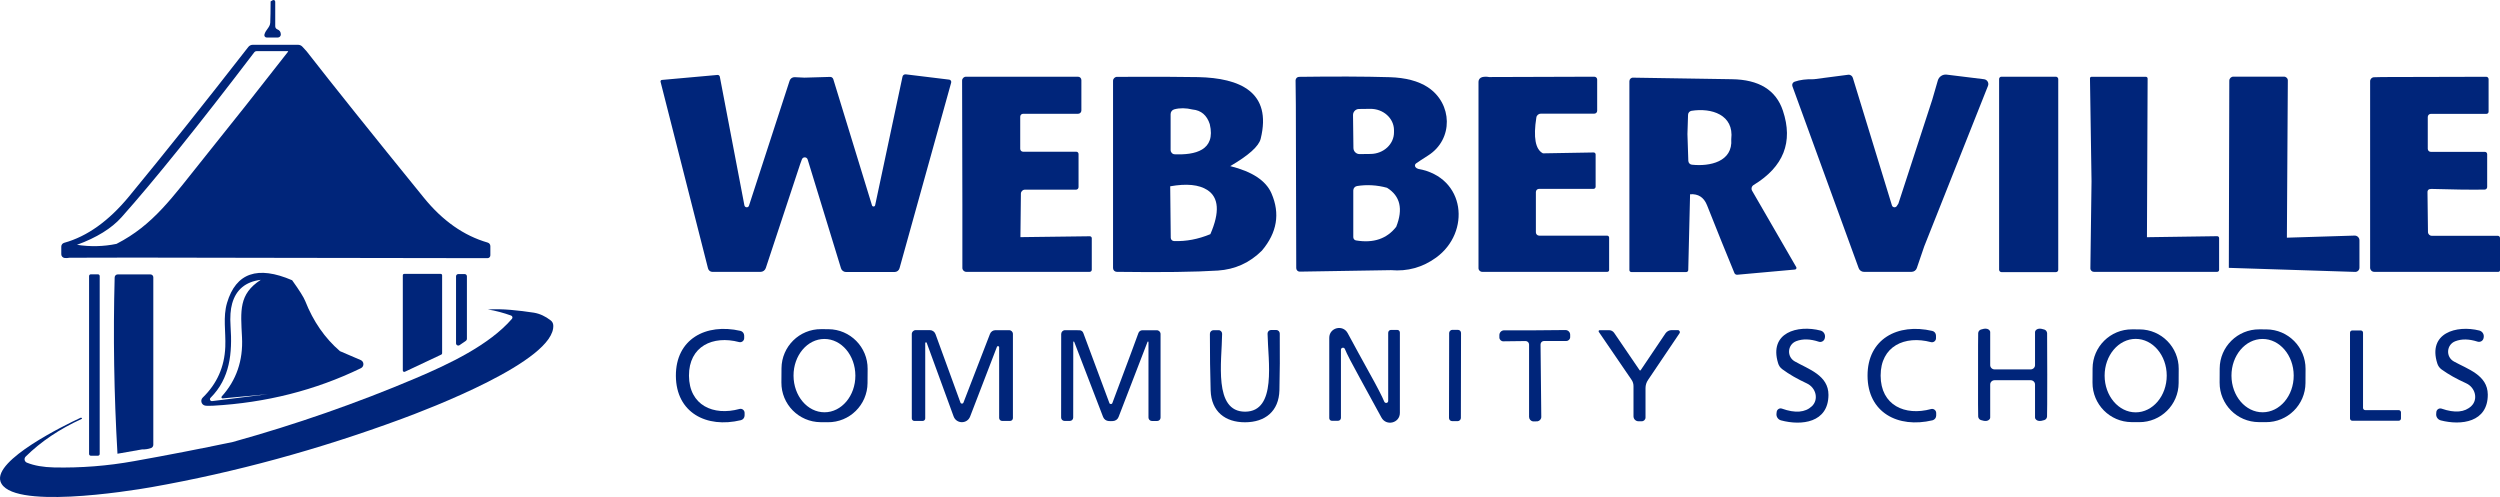 <?xml version="1.0" encoding="UTF-8"?><svg id="a" xmlns="http://www.w3.org/2000/svg" width="503" height="100" viewBox="0 0 503 100"><path d="M53.667,7.552h2.216c.344,0,.621-.277.621-.621-.01-.506-.239-.85-.697-1.022-.258-.096-.43-.344-.43-.621V.348c0-.268-.296-.44-.525-.296l-.392.229c-.01.01-.01.019-.01.029-.01,1.806-.029,3.22-.076,4.252-.048.965-.927,1.405-1.175,2.398-.076.306.153.592.468.592Z" fill="#00257a"/><path d="M13,51.905c.306.038.631.019.974-.048l13.173-.029,27.866.048,43.074.067c.315,0,.573-.258.573-.573v-1.854c0-.325-.22-.621-.535-.707-4.805-1.385-9.085-4.395-12.839-9.02-10.489-12.908-18.351-22.731-23.596-29.467l-.831-.908c-.229-.258-.554-.401-.898-.401h-9.104c-.353,0-.688.162-.907.449-8.884,11.418-16.88,21.431-23.978,30.05-4.079,4.949-8.435,8.064-13.068,9.345-.334.096-.573.401-.573.755v1.548c0,.382.287.697.669.745ZM24.454,43.707c6.572-7.376,15.485-18.45,26.729-33.212.096-.124.248-.201.411-.201h6.314c.057,0,.086.057.057.096-5.588,7.176-11.244,14.323-16.975,21.45-6.362,7.921-10.116,13.415-17.549,17.227-2.618.545-5.273.602-7.958.191,3.974-1.452,6.964-3.306,8.97-5.551Z" fill="#00257a"/><path d="M40.79,79.996c-.525.506-.296,1.405.411,1.596.258.067.822.086,1.672.038,10.68-.602,20.596-3.115,29.738-7.548.697-.334.669-1.347-.048-1.643l-4.165-1.787c-3.047-2.628-5.369-5.981-6.983-10.071-.296-.755-1.175-2.159-2.637-4.195-6.945-2.991-11.311-1.481-13.097,4.548-.85,2.876-.229,5.752-.353,8.857-.162,4.023-1.672,7.424-4.538,10.204ZM46.388,65.635c-.124-1.844-.019-3.373.325-4.577.783-2.79,2.703-4.376,5.76-4.758-4.471,2.886-4.05,6.211-3.783,11.561.239,4.672-1.127,8.637-4.079,11.905-.143.162-.019.411.191.392l9.085-.85-11.215,1.395c-.363.048-.573-.401-.315-.659,3.936-3.937,4.404-8.981,4.031-14.408Z" fill="#00257a"/><path d="M81.332,55.106c-.162,0-.287.124-.287.287v19.148c0,.21.22.344.411.258l7.337-3.459c.096-.048.162-.143.162-.258v-15.689c0-.162-.124-.287-.287-.287h-7.337Z" fill="#00257a"/><path d="M92.203,55.144c-.248,0-.449.201-.449.449v13.482c0,.363.401.573.707.373l1.29-.889c.115-.086.191-.22.191-.373v-12.593c0-.248-.201-.449-.449-.449h-1.29Z" fill="#00257a"/><path d="M18.274,55.192h1.433c.195,0,.354.158.354.354v35.792c0,.195-.158.353-.353.353h-1.433c-.195,0-.353-.158-.353-.353v-35.792c0-.195.158-.353.353-.353Z" fill="#00257a"/><path d="M23.681,55.211c-.334,0-.602.268-.611.602-.315,11.685-.134,23.505.564,35.477l4.958-.87c.611.019,1.204-.067,1.786-.268.277-.096.468-.363.468-.659v-33.709c0-.315-.258-.573-.573-.573h-6.591Z" fill="#00257a"/><path d="M110.831,64.489c-1.079-.85-2.216-1.376-3.41-1.577-2.933-.44-6.372-.85-9.266-.64,1.481.201,3.258.707,4.671,1.213.277.096.373.439.182.659-4.566,5.284-12.658,9.106-19.392,11.963-11.855,5.026-24.111,9.297-36.778,12.822-6.525,1.366-13.135,2.656-19.851,3.851-5.34.965-10.709,1.385-16.106,1.271-2.169-.048-3.993-.363-5.474-.965-.497-.201-.621-.85-.239-1.223,3.066-3.029,6.83-5.551,11.291-7.586.038-.019.048-.067.029-.096l-.01-.038c-.057-.096-.172-.134-.267-.086-3.258,1.51-17.501,8.494-16.116,12.803,1.863,5.752,25.554,2.006,30.378,1.156,16.842-2.981,33.607-7.558,50.305-13.721,5.092-1.882,31.037-11.685,30.54-18.88-.029-.363-.201-.697-.487-.927Z" fill="#00257a"/><path d="M190.966,16.019l-8.706-1.06c-.326-.041-.625.163-.679.475l-5.501,25.852c-.068.34-.543.353-.638.027l-7.782-25.376c-.095-.285-.353-.475-.638-.462l-5.161.149-1.983-.095c-.448-.014-.856.272-1.005.706l-8.176,25.145c-.149.475-.829.421-.924-.068l-4.944-25.879c-.041-.217-.258-.38-.475-.353l-11.192,1.005c-.177.014-.299.19-.258.367l9.548,37.548c.109.421.475.706.896.706h9.657c.489,0,.924-.313,1.073-.774l6.913-20.907.353-.965c.204-.543.978-.53,1.155.027l6.71,21.899c.136.448.557.747,1.019.747h9.752c.475,0,.883-.312,1.005-.761l10.39-37.344c.081-.285-.109-.571-.408-.611Z" fill="#00257a"/><path d="M224.69,54.695c9.114.122,15.905.027,20.346-.258,3.45-.231,6.397-1.562,8.856-4.008,3.056-3.627,3.694-7.458,1.929-11.52-1.114-2.568-3.884-4.388-8.299-5.488,3.708-2.16,5.759-3.994,6.126-5.502,2.323-9.441-4.224-12.213-12.55-12.403-3.11-.068-8.557-.082-16.366-.054-.435.014-.788.367-.788.802v37.67c0,.421.326.747.747.761ZM236.207,48.5c-.367-.014-.652-.313-.652-.666l-.109-10.352c3.3-.584,5.786-.34,7.47.747,2.323,1.508,2.526,4.469.611,8.884-2.458,1.019-4.89,1.481-7.321,1.386ZM243.406,24.971c1.277,5.352-3.042,6.235-7.063,6.072-.448-.014-.815-.394-.815-.856v-7.227c0-.462.312-.856.747-.965,1.1-.299,2.336-.285,3.681.041,1.711.163,2.866,1.141,3.45,2.934Z" fill="#00257a"/><path d="M323.757,54.341v-6.521c0-.231-.177-.408-.407-.408h-13.664c-.367,0-.666-.299-.666-.666v-8.11c0-.353.285-.639.638-.639h10.961c.231,0,.421-.19.421-.421v-6.507c0-.217-.19-.408-.407-.394l-10.187.177c-1.521-.774-1.969-3.179-1.331-7.213.068-.448.462-.774.91-.774h10.757c.312,0,.57-.258.57-.571v-6.29c0-.313-.258-.571-.584-.571l-21.161.068c-.503-.095-.964-.082-1.385.014-.435.109-.747.489-.747.924v37.521c0,.408.34.734.747.734h25.168c.204,0,.367-.163.367-.353Z" fill="#00257a"/><rect x="402.221" y="15.435" width="11.898" height="39.314" rx=".462" ry=".462" fill="#00257a"/><path d="M502.552,47.44h-13.283c-.421,0-.761-.34-.761-.761l-.095-7.893c-.041-.53.217-.788.801-.774,4.061.122,7.633.177,10.689.136.285,0,.516-.231.516-.516v-6.616c0-.258-.204-.462-.462-.462h-10.879c-.34,0-.611-.272-.611-.611v-6.412c0-.34.285-.625.625-.625h11.192c.231,0,.421-.19.421-.435v-6.548c0-.258-.217-.476-.475-.476l-20.916.054-1.671.041c-.435.014-.774.367-.774.802v37.534c0,.448.367.815.815.815h24.991c.176,0,.326-.149.326-.326v-6.48c0-.245-.204-.448-.448-.448Z" fill="#00257a"/><path d="M361.407,53.744l-8.883-15.364c-.231-.408-.095-.91.299-1.155,6.044-3.668,8-8.653,5.895-14.957-1.385-4.157-4.822-6.263-10.295-6.331l-19.857-.312c-.407-.014-.733.312-.733.72v38.01c0,.204.177.38.38.38h11.069c.217,0,.38-.177.394-.394l.367-15.256c1.643-.122,2.771.611,3.409,2.201,2.078,5.257,3.925,9.808,5.514,13.653.095.217.312.353.557.34l11.626-1.046c.244-.027.38-.285.258-.489ZM340.396,33.136c-.394-.041-.693-.38-.706-.774l-.177-5.38.122-3.885c.014-.408.299-.734.693-.802,4.007-.638,8.597.774,8,5.719.34,4.524-4.292,5.515-7.932,5.121Z" fill="#00257a"/><path d="M385.665,53.934l1.494-4.374,12.821-32.277c.244-.598-.149-1.263-.788-1.345l-7.524-.924c-.801-.095-1.562.408-1.779,1.182l-1.127,3.885-6.805,20.88-.326.503c-.258.38-.842.299-.978-.149l-7.864-25.661c-.122-.408-.53-.679-.964-.611l-6.886.897c-1.521-.041-2.811.122-3.884.503-.367.136-.557.543-.421.91l13.338,36.611c.163.435.584.734,1.059.734h9.562c.489,0,.924-.312,1.073-.761Z" fill="#00257a"/><path d="M285.347,33.978c-.231-.068-.408-.177-.53-.326-.204-.231-.163-.598.095-.774.503-.353,1.304-.883,2.418-1.589,5.148-3.26,4.93-10.474-.068-13.748-1.902-1.236-4.455-1.915-7.674-2.011-5.134-.149-11.205-.163-18.2-.068-.394,0-.72.326-.72.72l.054,4.904.081,32.875c.014.394.326.706.72.693l18.349-.299c3.328.285,6.356-.557,9.073-2.527,6.995-5.081,5.976-16.152-3.599-17.85ZM273.436,21.928l2.241-.027c2.621-.041,4.767,1.875,4.795,4.252v.435c.027,2.391-2.064,4.347-4.686,4.388l-2.241.027c-.679,0-1.222-.543-1.236-1.209l-.081-6.629c-.014-.679.53-1.236,1.209-1.236ZM272.852,48.378c-.326-.041-.571-.326-.571-.666v-9.401c0-.435.326-.815.761-.883,1.969-.312,3.98-.204,6.03.353,2.649,1.644,3.273,4.266,1.847,7.852-1.874,2.404-4.564,3.328-8.068,2.744Z" fill="#00257a"/><path d="M446.091,47.522l-14.125.204.136-31.924c0-.19-.163-.353-.367-.353h-10.906c-.19,0-.34.149-.326.326l.312,20.69-.231,17.511c-.014.394.312.72.706.72h24.801c.217,0,.394-.177.394-.394v-6.398c0-.217-.177-.394-.394-.38Z" fill="#00257a"/><path d="M193.628,53.907c0,.435.353.788.788.788h24.828c.231,0,.421-.19.421-.421v-6.358c0-.204-.177-.38-.394-.38l-13.962.177.095-8.762c.014-.435.367-.788.801-.788h10.282c.285,0,.516-.231.516-.516v-6.657c0-.258-.204-.462-.448-.462h-10.703c-.326,0-.584-.258-.584-.584v-6.466c0-.326.258-.584.584-.584h11.056c.367,0,.666-.299.666-.666v-6.113c0-.38-.299-.679-.679-.679h-22.546c-.421,0-.774.353-.774.774l.054,24.955v12.742Z" fill="#00257a"/><path d="M474.722,53.866v-5.515c0-.53-.448-.965-.978-.951l-13.623.421.19-31.612c.014-.435-.34-.788-.774-.788h-10.187c-.448,0-.815.367-.815.815l-.095,37.657,25.412.815c.475.014.869-.367.869-.842Z" fill="#00257a"/><path d="M166.692,66.233l-1.467-.01c-4.384-.036-7.956,3.496-7.987,7.878l-.02,2.853c-.031,4.381,3.5,7.953,7.876,7.989l1.467.01c4.384.036,7.956-3.496,7.987-7.878l.02-2.853c.031-4.381-3.5-7.953-7.876-7.989ZM165.892,82.951c-3.436,0-6.22-3.287-6.233-7.366-.014-4.073,2.771-7.387,6.208-7.387s6.22,3.287,6.234,7.366c.014,4.073-2.771,7.387-6.208,7.387Z" fill="#00257a"/><path d="M361.095,72.708c-1.657-.951-1.467-3.396.326-4.075,1.29-.489,2.798-.448,4.523.122.543.177,1.114-.177,1.209-.734l.027-.149c.095-.611-.272-1.195-.869-1.358-4.632-1.209-10.445.394-8.557,6.561.136.489.435.91.842,1.209,1.372,1.019,3.015,1.97,4.93,2.853,1.901.883,2.431,3.274,1.019,4.605-1.345,1.263-3.355,1.426-6.017.476-.475-.177-.991.149-1.059.652l-.041.367c-.068.611.326,1.195.924,1.345,4.102,1.1,9.507.489,9.535-5.121.014-3.953-4.02-5.176-6.791-6.752Z" fill="#00257a"/><path d="M388.53,82.299c-5.256,1.44-10.132-.747-10.146-6.711-.014-5.95,4.849-8.151,10.119-6.752.516.136,1.032-.258,1.019-.801v-.503c0-.462-.312-.856-.747-.951-6.968-1.617-13.052,1.617-13.025,9.02.014,7.404,6.112,10.61,13.066,8.966.435-.109.747-.503.747-.965v-.503c0-.543-.516-.937-1.032-.801Z" fill="#00257a"/><path d="M148.78,82.285c-5.243,1.44-10.119-.72-10.159-6.684-.027-5.95,4.822-8.164,10.078-6.779.53.136,1.032-.258,1.032-.801v-.503c-.014-.462-.326-.856-.761-.951-6.968-1.589-13.025,1.671-12.984,9.061.041,7.39,6.139,10.583,13.08,8.912.448-.109.747-.503.747-.964v-.503c0-.543-.516-.937-1.032-.788Z" fill="#00257a"/><path d="M203.04,66.432h-2.757c-.489,0-.924.299-1.1.761l-5.338,13.816c-.109.272-.489.272-.598,0l-5.025-13.789c-.177-.475-.625-.801-1.141-.801h-2.839c-.435,0-.788.353-.788.788v16.981c0,.272.231.503.503.503h1.698c.272,0,.503-.231.503-.503v-15.161c0-.177.244-.217.299-.054l5.406,14.794c.557,1.549,2.73,1.576,3.328.041l5.392-14.019c.095-.245.448-.177.448.082v14.223c0,.326.272.598.598.598h1.603c.312,0,.57-.258.57-.571v-16.927c0-.421-.34-.761-.761-.761Z" fill="#00257a"/><path d="M232.744,66.445h-2.893c-.367,0-.706.245-.815.598-.149.476-1.902,5.162-5.243,14.087-.041.109-.136.163-.285.163s-.244-.054-.285-.163c-3.341-8.925-5.08-13.625-5.243-14.087-.109-.367-.435-.598-.801-.598l-2.893-.014c-.421,0-.761.34-.774.761l-.014,16.818c0,.38.312.679.679.679h1.059c.394.014.693-.299.693-.679l.014-15.188c0-.122.163-.149.19-.041l5.813,15.12c.19.475.625.788,1.141.815.109,0,.244.014.421.014.163,0,.312-.014.421-.014.503-.027.951-.34,1.127-.815l5.827-15.12c.041-.109.19-.068.19.041v15.188c0,.38.312.693.693.693h1.059c.38,0,.679-.299.679-.679v-16.818c0-.421-.34-.761-.761-.761Z" fill="#00257a"/><path d="M256.771,66.391h-1.019c-.407,0-.72.326-.72.734.095,5.515,1.901,15.677-4.509,15.704-6.424.014-4.686-10.148-4.632-15.663,0-.408-.326-.747-.72-.734h-1.019c-.394,0-.72.326-.72.734,0,4.198.041,7.988.149,11.384.136,4.252,2.92,6.426,6.94,6.412,4.02-.014,6.791-2.201,6.9-6.453.082-3.396.109-7.2.068-11.398,0-.394-.326-.72-.72-.72Z" fill="#00257a"/><path d="M281.137,66.377h-1.263c-.312,0-.57.258-.57.584v13.707c0,.448-.611.557-.788.149-.407-1.005-1.426-2.989-3.056-5.909-1.426-2.581-2.866-5.203-4.305-7.879-.978-1.807-3.708-1.114-3.708.937v16.166c0,.285.231.53.516.53h1.263c.312,0,.571-.272.571-.584v-13.707c0-.448.611-.571.788-.163.408,1.019,1.44,2.989,3.056,5.923,1.426,2.581,2.866,5.203,4.306,7.879.978,1.793,3.708,1.114,3.708-.937v-16.166c0-.299-.231-.53-.516-.53Z" fill="#00257a"/><rect x="283.566" y="74.352" width="18.367" height="2.39" rx=".625" ry=".625" transform="translate(216.692 368.165) rotate(-89.9)" fill="#00257a"/><path d="M314.943,66.405c-1.915.027-3.966.041-6.153.054-2.187.014-4.238.014-6.153,0-.543,0-.964.435-.964.965v.475c.014.435.353.774.788.774l4.482-.054c.394,0,.706.312.706.706v14.549c0,.448.326.829.761.91h.475c.272,0,.435,0,.462-.014.448-.082.774-.462.761-.91l-.149-14.549c0-.394.312-.706.706-.706h4.482c.421,0,.774-.353.774-.774v-.475c0-.53-.435-.965-.978-.951Z" fill="#00257a"/><path d="M337.584,66.418h-1.25c-.489,0-.951.245-1.236.652l-4.985,7.404c-.054.082-.177.082-.231,0l-5.12-7.512c-.231-.326-.611-.53-1.005-.53h-1.902c-.176,0-.272.19-.176.34l6.574,9.618c.272.38.407.829.407,1.291v6.072c0,.557.448,1.005,1.005,1.005h.652c.421,0,.761-.34.761-.761v-5.909c0-.598.177-1.168.516-1.657l6.329-9.387c.177-.272-.014-.625-.34-.625Z" fill="#00257a"/><path d="M411.335,66.31c-.869-.299-1.467-.231-1.793.217-.054.095-.095.19-.095.299v6.643c0,.462-.38.842-.856.856h-7.307c-.475-.014-.856-.394-.856-.856v-6.643c0-.109-.027-.204-.095-.299-.312-.448-.91-.516-1.793-.217-.299.109-.516.394-.53.72-.027.462-.027,3.26-.027,8.382-.014,5.121,0,7.92.027,8.382.014.326.231.611.53.72.883.299,1.48.231,1.793-.217.068-.095.095-.19.095-.299v-6.643c0-.462.38-.842.856-.856h7.307c.475.014.856.394.856.856v6.643c0,.109.041.217.095.299.326.448.924.516,1.793.217.312-.109.516-.394.53-.72.027-.462.041-3.26.041-8.382s-.014-7.906-.027-8.382c-.027-.326-.231-.611-.543-.72Z" fill="#00257a"/><path d="M430.493,66.273l-1.521-.008c-4.368-.023-7.926,3.495-7.946,7.865l-.015,2.853c-.02,4.365,3.498,7.924,7.863,7.948l1.521.008c4.368.023,7.926-3.495,7.946-7.865l.015-2.853c.02-4.365-3.498-7.925-7.863-7.948ZM429.698,82.964c-3.45,0-6.248-3.315-6.248-7.39s2.798-7.39,6.248-7.39,6.248,3.315,6.248,7.39-2.798,7.39-6.248,7.39Z" fill="#00257a"/><path d="M456.001,66.273l-1.44-.008c-4.368-.023-7.94,3.509-7.96,7.878l-.015,2.826c-.02,4.379,3.498,7.938,7.877,7.961l1.44.008c4.368.023,7.94-3.509,7.96-7.878l.015-2.826c.02-4.379-3.498-7.938-7.877-7.961ZM455.258,82.951c-3.462.014-6.274-3.287-6.287-7.355-.014-4.07,2.784-7.385,6.236-7.398,3.462-.014,6.274,3.287,6.287,7.355.014,4.07-2.784,7.385-6.236,7.398Z" fill="#00257a"/><path d="M482.627,82.516h-6.737c-.244,0-.448-.204-.448-.448v-15.133c0-.245-.204-.448-.448-.448h-1.725c-.244,0-.448.204-.448.448v17.266c0,.245.204.448.448.448h9.358c.244,0,.448-.204.448-.448v-1.236c0-.245-.204-.448-.448-.448Z" fill="#00257a"/><path d="M493.71,72.722c-1.657-.924-1.494-3.369.285-4.062,1.29-.503,2.784-.475,4.509.082.543.163,1.114-.19,1.195-.747l.027-.149c.095-.611-.285-1.182-.883-1.345-4.618-1.155-10.404.503-8.462,6.616.149.489.448.91.856,1.209,1.372.992,3.015,1.915,4.944,2.785,1.888.856,2.445,3.247,1.059,4.578-1.331,1.277-3.328,1.454-5.99.53-.489-.163-.991.163-1.059.666l-.027.367c-.068.611.326,1.182.924,1.331,4.102,1.06,9.48.394,9.453-5.203-.027-3.926-4.048-5.108-6.832-6.656Z" fill="#00257a"/></svg>